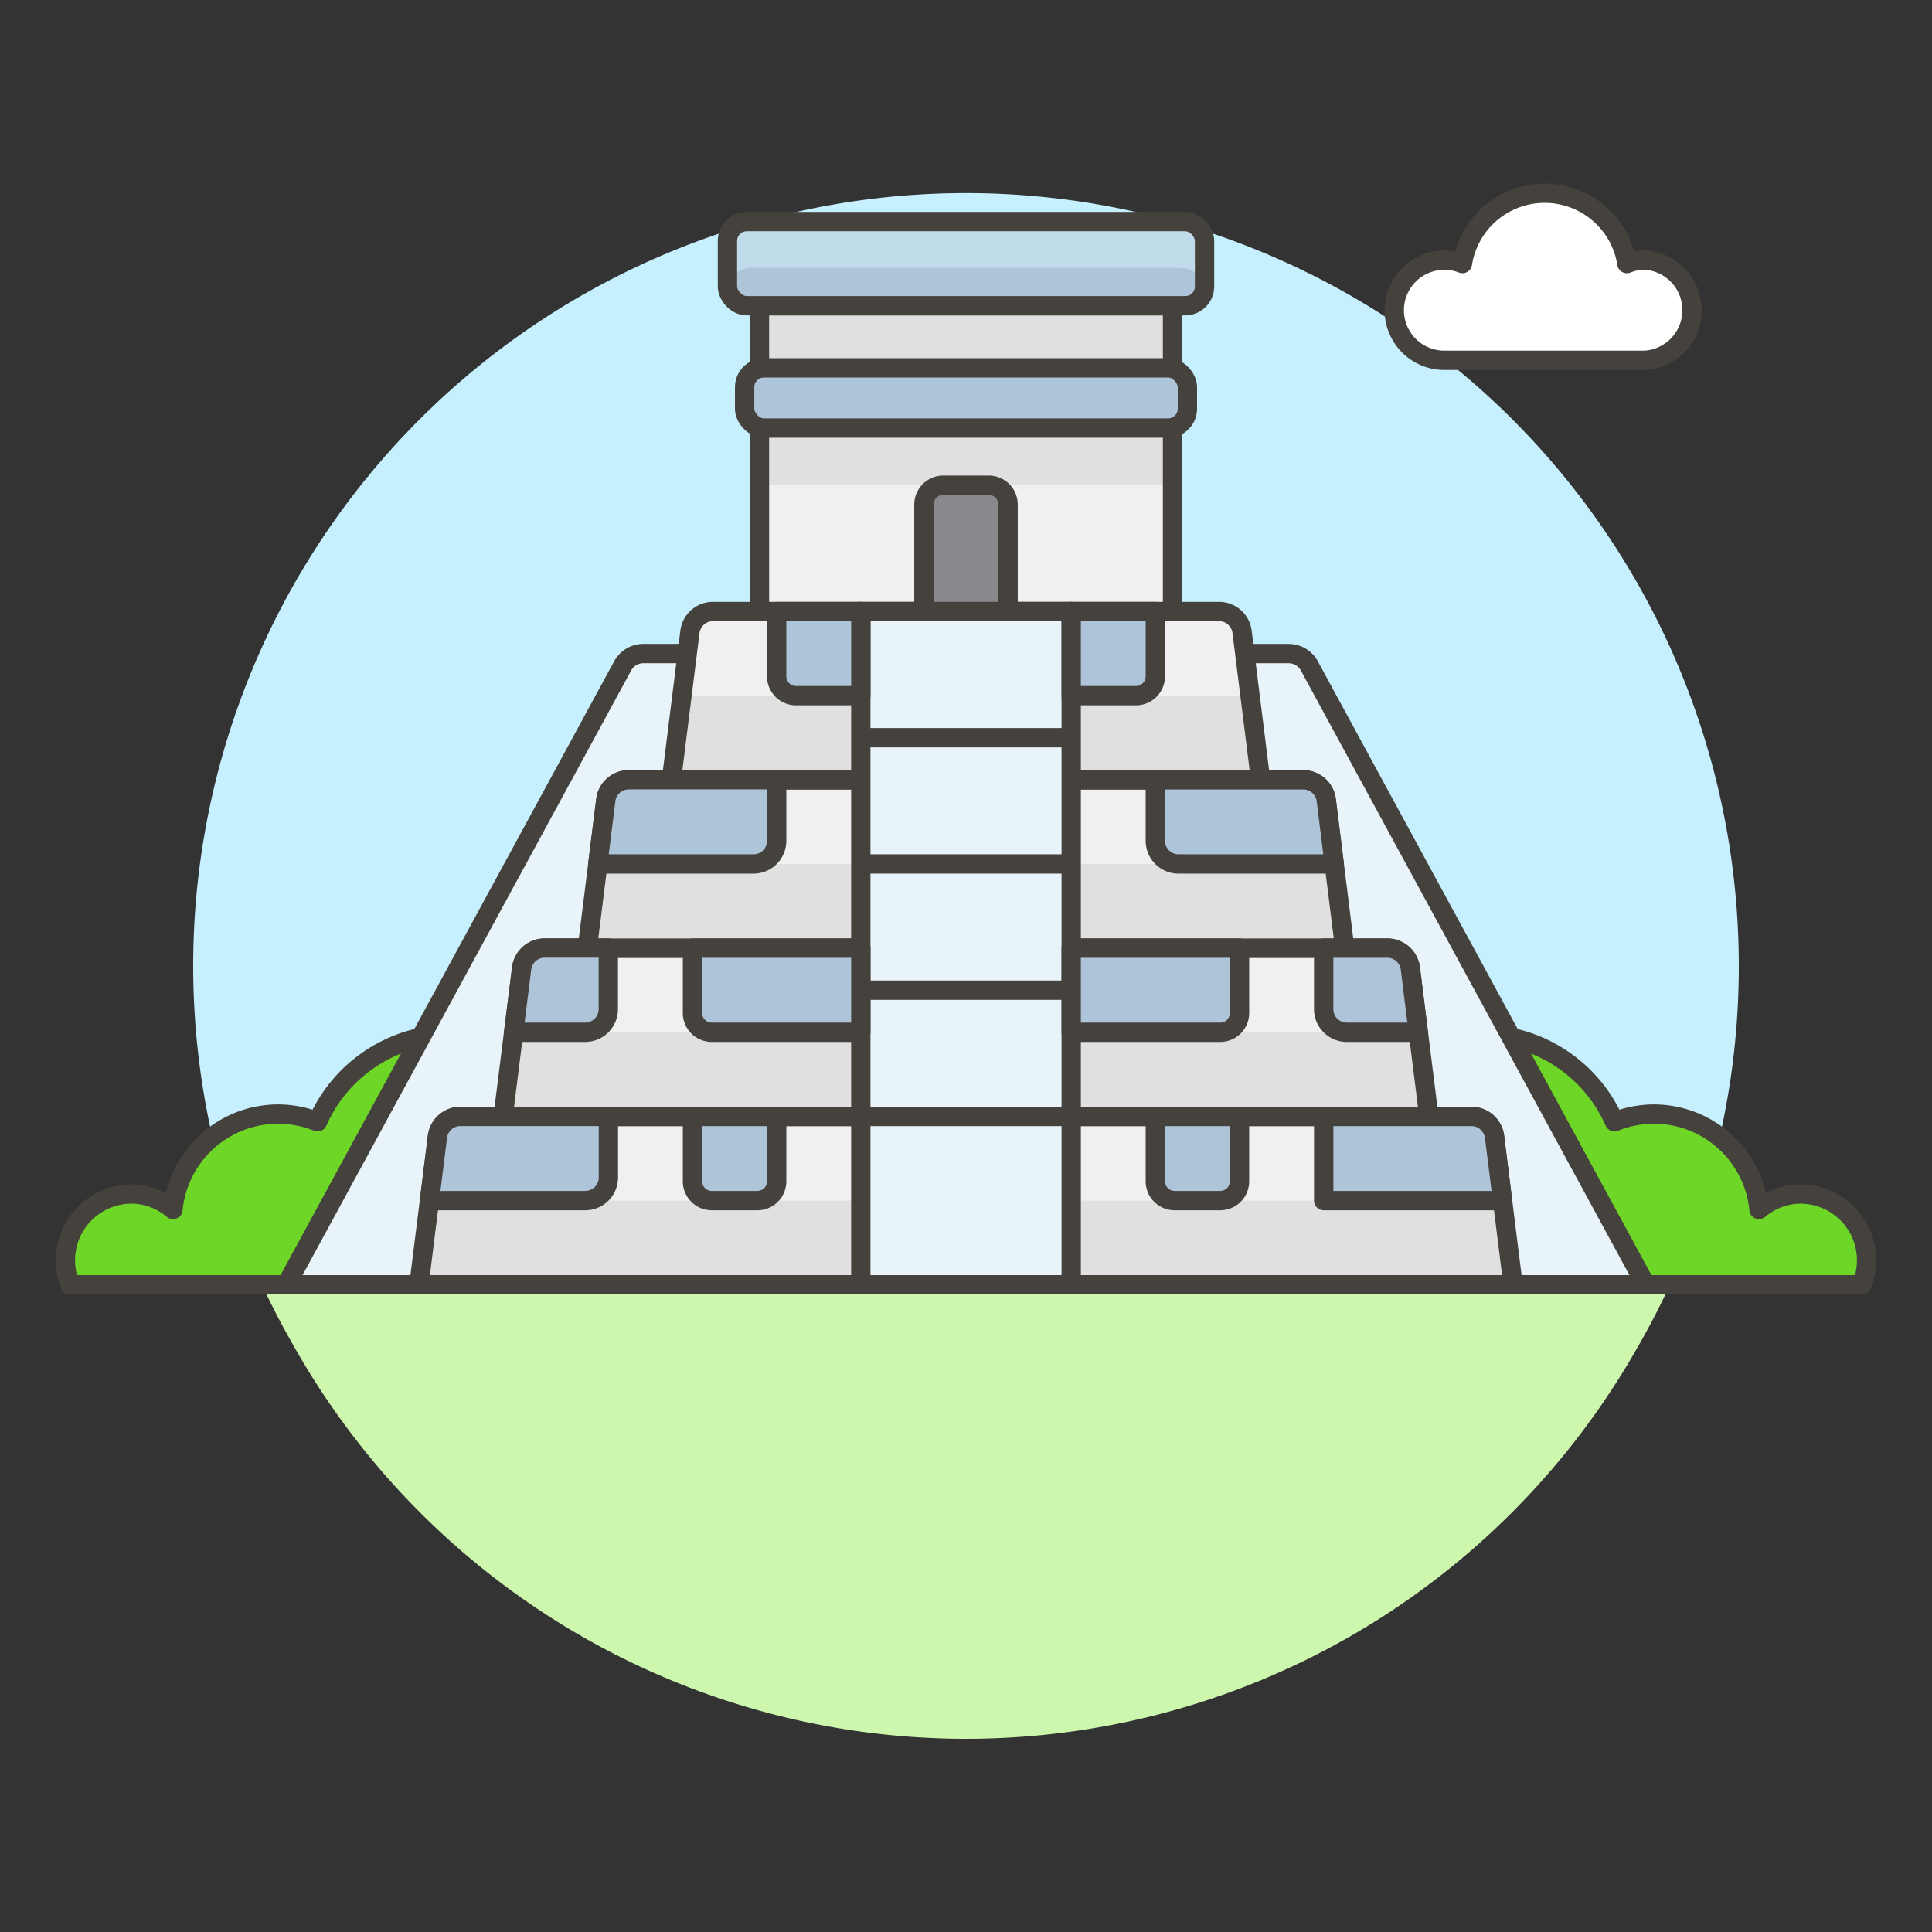 <svg xmlns="http://www.w3.org/2000/svg" viewBox="0 0 100 100"><rect x="0" y="0" width="100" height="100" fill="#333333" stroke="none"/><g class="nc-icon-wrapper"><defs/><path class="a" d="M50 90a39.948 39.948 0 0 0 34.608-20H15.392A39.948 39.948 0 0 0 50 90z" style="" fill="#ccf7ad"/><path class="a" d="M13.564 66.5c.546 1.2 1.17 2.363 1.828 3.5h69.216a40.488 40.488 0 0 0 1.828-3.5z" style="" fill="#ccf7ad"/><path class="b" d="M90 50a40 40 0 1 0-76.436 16.5h72.872A39.844 39.844 0 0 0 90 50z" style="" fill="#c7f0ff"/><g><path class="c" d="M10.5 66.5h78" fill="none" stroke="#45413c" stroke-linejoin="round" stroke-linecap="round"/><path class="c" d="M6 66.5h2.5" fill="none" stroke="#45413c" stroke-linejoin="round" stroke-linecap="round"/><path class="c" d="M90.5 66.5H93" fill="none" stroke="#45413c" stroke-linejoin="round" stroke-linecap="round"/></g><g><path class="d" d="M34.837 66.5a3.432 3.432 0 0 0-3.2-4.7 3.29 3.29 0 0 0-.775.156 7.372 7.372 0 0 0 .085-.845 7.575 7.575 0 0 0-14.511-3.05A5.465 5.465 0 0 0 8.954 62.6a3.381 3.381 0 0 0-2.126-.8 3.432 3.432 0 0 0-3.2 4.7z" stroke="#45413c" stroke-linejoin="round" stroke-linecap="round" fill="#6dd627"/><path class="d" d="M65.163 66.5a3.432 3.432 0 0 1 3.2-4.7 3.29 3.29 0 0 1 .775.156 7.372 7.372 0 0 1-.085-.845 7.575 7.575 0 0 1 14.511-3.05 5.465 5.465 0 0 1 7.482 4.539 3.381 3.381 0 0 1 2.126-.8 3.432 3.432 0 0 1 3.2 4.7z" stroke="#45413c" stroke-linejoin="round" stroke-linecap="round" fill="#6dd627"/><path class="e" d="M85.141 13.46a2.571 2.571 0 0 0-.934.181 4.308 4.308 0 0 0-8.512 0 2.592 2.592 0 1 0-.934 5.009h10.38a2.6 2.6 0 0 0 0-5.19z" stroke="#45413c" stroke-linejoin="round" fill="#fff"/><path class="f" d="M32.229 34.466L14.819 66.5h70.362l-17.41-32.034a1.219 1.219 0 0 0-1.072-.637H33.3a1.219 1.219 0 0 0-1.071.637z" stroke="#45413c" stroke-linejoin="round" fill="#e8f4fa"/><path class="g" d="M23.83 57.788h52.34a1.2 1.2 0 0 1 1.187 1.047l.958 7.665h-56.63l.958-7.665a1.2 1.2 0 0 1 1.187-1.047z" style="" fill="#e0e0e0"/><path class="h" d="M77.771 62.144l-.414-3.309a1.2 1.2 0 0 0-1.187-1.047H23.83a1.2 1.2 0 0 0-1.187 1.047l-.413 3.309z" style="" fill="#f0f0f0"/><path class="i" d="M23.83 57.788h52.34a1.2 1.2 0 0 1 1.187 1.047l.958 7.665h-56.63l.958-7.665a1.2 1.2 0 0 1 1.187-1.047z" fill="none" stroke="#45413c" stroke-linejoin="round"/><path class="g" d="M28.186 49.075h43.628A1.2 1.2 0 0 1 73 50.123l.958 7.665H26.041L27 50.123a1.2 1.2 0 0 1 1.186-1.048z" style="" fill="#e0e0e0"/><path class="h" d="M73.415 53.431L73 50.123a1.2 1.2 0 0 0-1.187-1.048H28.186A1.2 1.2 0 0 0 27 50.123l-.413 3.308z" style="" fill="#f0f0f0"/><path class="i" d="M28.186 49.075h43.628A1.2 1.2 0 0 1 73 50.123l.958 7.665H26.041L27 50.123a1.2 1.2 0 0 1 1.186-1.048z" fill="none" stroke="#45413c" stroke-linejoin="round"/><path class="g" d="M32.542 40.363h34.916a1.2 1.2 0 0 1 1.187 1.048l.958 7.664H30.4l.958-7.664a1.2 1.2 0 0 1 1.184-1.048z" style="" fill="#e0e0e0"/><path class="h" d="M69.058 44.719l-.413-3.308a1.2 1.2 0 0 0-1.187-1.048H32.542a1.2 1.2 0 0 0-1.186 1.048l-.414 3.308z" style="" fill="#f0f0f0"/><path class="i" d="M32.542 40.363h34.916a1.2 1.2 0 0 1 1.187 1.048l.958 7.664H30.4l.958-7.664a1.2 1.2 0 0 1 1.184-1.048z" fill="none" stroke="#45413c" stroke-linejoin="round"/><path class="g" d="M35.711 32.7a1.2 1.2 0 0 1 1.189-1.049h26.2a1.2 1.2 0 0 1 1.189 1.049l.958 7.665H34.753z" style="" fill="#e0e0e0"/><path class="h" d="M64.7 36.007l-.411-3.307a1.2 1.2 0 0 0-1.189-1.05H36.9a1.2 1.2 0 0 0-1.189 1.05l-.411 3.307z" style="" fill="#f0f0f0"/><path class="i" d="M35.711 32.7a1.2 1.2 0 0 1 1.189-1.049h26.2a1.2 1.2 0 0 1 1.189 1.049l.958 7.665H34.753z" fill="none" stroke="#45413c" stroke-linejoin="round"/><path class="h" d="M39.31 15.826h21.38v15.825H39.31z" style="" fill="#f0f0f0"/><path class="g" d="M39.31 15.826h21.38v9.291H39.31z" style="" fill="#e0e0e0"/><path class="i" d="M39.31 15.826h21.38v15.825H39.31z" fill="none" stroke="#45413c" stroke-linejoin="round"/><path class="f" d="M44.555 31.651h10.89V66.5h-10.89z" stroke="#45413c" stroke-linejoin="round" fill="#e8f4fa"/><rect class="j" x="37.652" y="11.469" width="24.695" height="4.356" rx="1" ry="1" style="" fill="#adc4d9"/><path class="k" d="M61.152 11.47h-22.3a1.2 1.2 0 0 0-1.2 1.2v1.963a1.181 1.181 0 0 0 .02.216 1.2 1.2 0 0 1 1.177-.979h22.3a1.2 1.2 0 0 1 1.176.979 1.181 1.181 0 0 0 .02-.216v-1.967a1.2 1.2 0 0 0-1.193-1.196z" style="" fill="#c0dceb"/><rect class="i" x="37.652" y="11.469" width="24.695" height="4.356" rx="1" ry="1" fill="none" stroke="#45413c" stroke-linejoin="round"/><rect class="l" x="38.541" y="19.04" width="22.919" height="3.116" rx="1" ry="1" stroke="#45413c" stroke-linejoin="round" fill="#adc4d9"/><path class="m" d="M30.942 44.719H39a1.2 1.2 0 0 0 1.2-1.2v-3.16h-7.658a1.2 1.2 0 0 0-1.187 1.048z" stroke="#45413c" stroke-linejoin="round" stroke-linecap="round" fill="#adc4d9"/><path class="m" d="M36.842 53.431h7.713v-4.356h-8.713v3.356a1 1 0 0 0 1 1z" stroke="#45413c" stroke-linejoin="round" stroke-linecap="round" fill="#adc4d9"/><path class="m" d="M55.445 53.431h7.713a1 1 0 0 0 1-1v-3.356h-8.713z" stroke="#45413c" stroke-linejoin="round" stroke-linecap="round" fill="#adc4d9"/><path class="m" d="M69.71 53.431h3.7L73 50.123a1.2 1.2 0 0 0-1.187-1.048h-3.3v3.16a1.2 1.2 0 0 0 1.197 1.196z" stroke="#45413c" stroke-linejoin="round" stroke-linecap="round" fill="#adc4d9"/><path class="m" d="M26.586 53.431h3.7a1.2 1.2 0 0 0 1.2-1.2v-3.16h-3.3A1.2 1.2 0 0 0 27 50.123z" stroke="#45413c" stroke-linejoin="round" stroke-linecap="round" fill="#adc4d9"/><path class="m" d="M36.842 62.144H39.2a1 1 0 0 0 1-1v-3.356h-4.358v3.356a1 1 0 0 0 1 1z" stroke="#45413c" stroke-linejoin="round" stroke-linecap="round" fill="#adc4d9"/><path class="m" d="M22.229 62.144h8.061a1.2 1.2 0 0 0 1.2-1.2v-3.16h-7.66a1.2 1.2 0 0 0-1.187 1.048z" stroke="#45413c" stroke-linejoin="round" stroke-linecap="round" fill="#adc4d9"/><path class="m" d="M68.514 62.144h9.257l-.414-3.309a1.2 1.2 0 0 0-1.187-1.047h-7.656z" stroke="#45413c" stroke-linejoin="round" stroke-linecap="round" fill="#adc4d9"/><path class="m" d="M60.8 62.144h2.357a1 1 0 0 0 1-1v-3.356H59.8v3.356a1 1 0 0 0 1 1z" stroke="#45413c" stroke-linejoin="round" stroke-linecap="round" fill="#adc4d9"/><path class="m" d="M61 44.719h8.06l-.413-3.308a1.2 1.2 0 0 0-1.187-1.048H59.8v3.16a1.2 1.2 0 0 0 1.2 1.196z" stroke="#45413c" stroke-linejoin="round" stroke-linecap="round" fill="#adc4d9"/><path class="m" d="M41.2 36.007h3.356v-4.356H40.2v3.356a1 1 0 0 0 1 1z" stroke="#45413c" stroke-linejoin="round" stroke-linecap="round" fill="#adc4d9"/><path class="m" d="M55.445 36.007H58.8a1 1 0 0 0 1-1v-3.356h-4.355z" stroke="#45413c" stroke-linejoin="round" stroke-linecap="round" fill="#adc4d9"/><path class="i" d="M44.555 38.185h10.89" fill="none" stroke="#45413c" stroke-linejoin="round"/><path class="i" d="M44.555 44.719h10.89" fill="none" stroke="#45413c" stroke-linejoin="round"/><path class="i" d="M44.555 51.253h10.89" fill="none" stroke="#45413c" stroke-linejoin="round"/><path class="i" d="M44.555 57.788h10.89" fill="none" stroke="#45413c" stroke-linejoin="round"/><path class="n" d="M52.178 31.651h-4.356v-5.535a1 1 0 0 1 1-1h2.356a1 1 0 0 1 1 1z" stroke="#45413c" stroke-linejoin="round" fill="#87898c"/></g></g></svg>